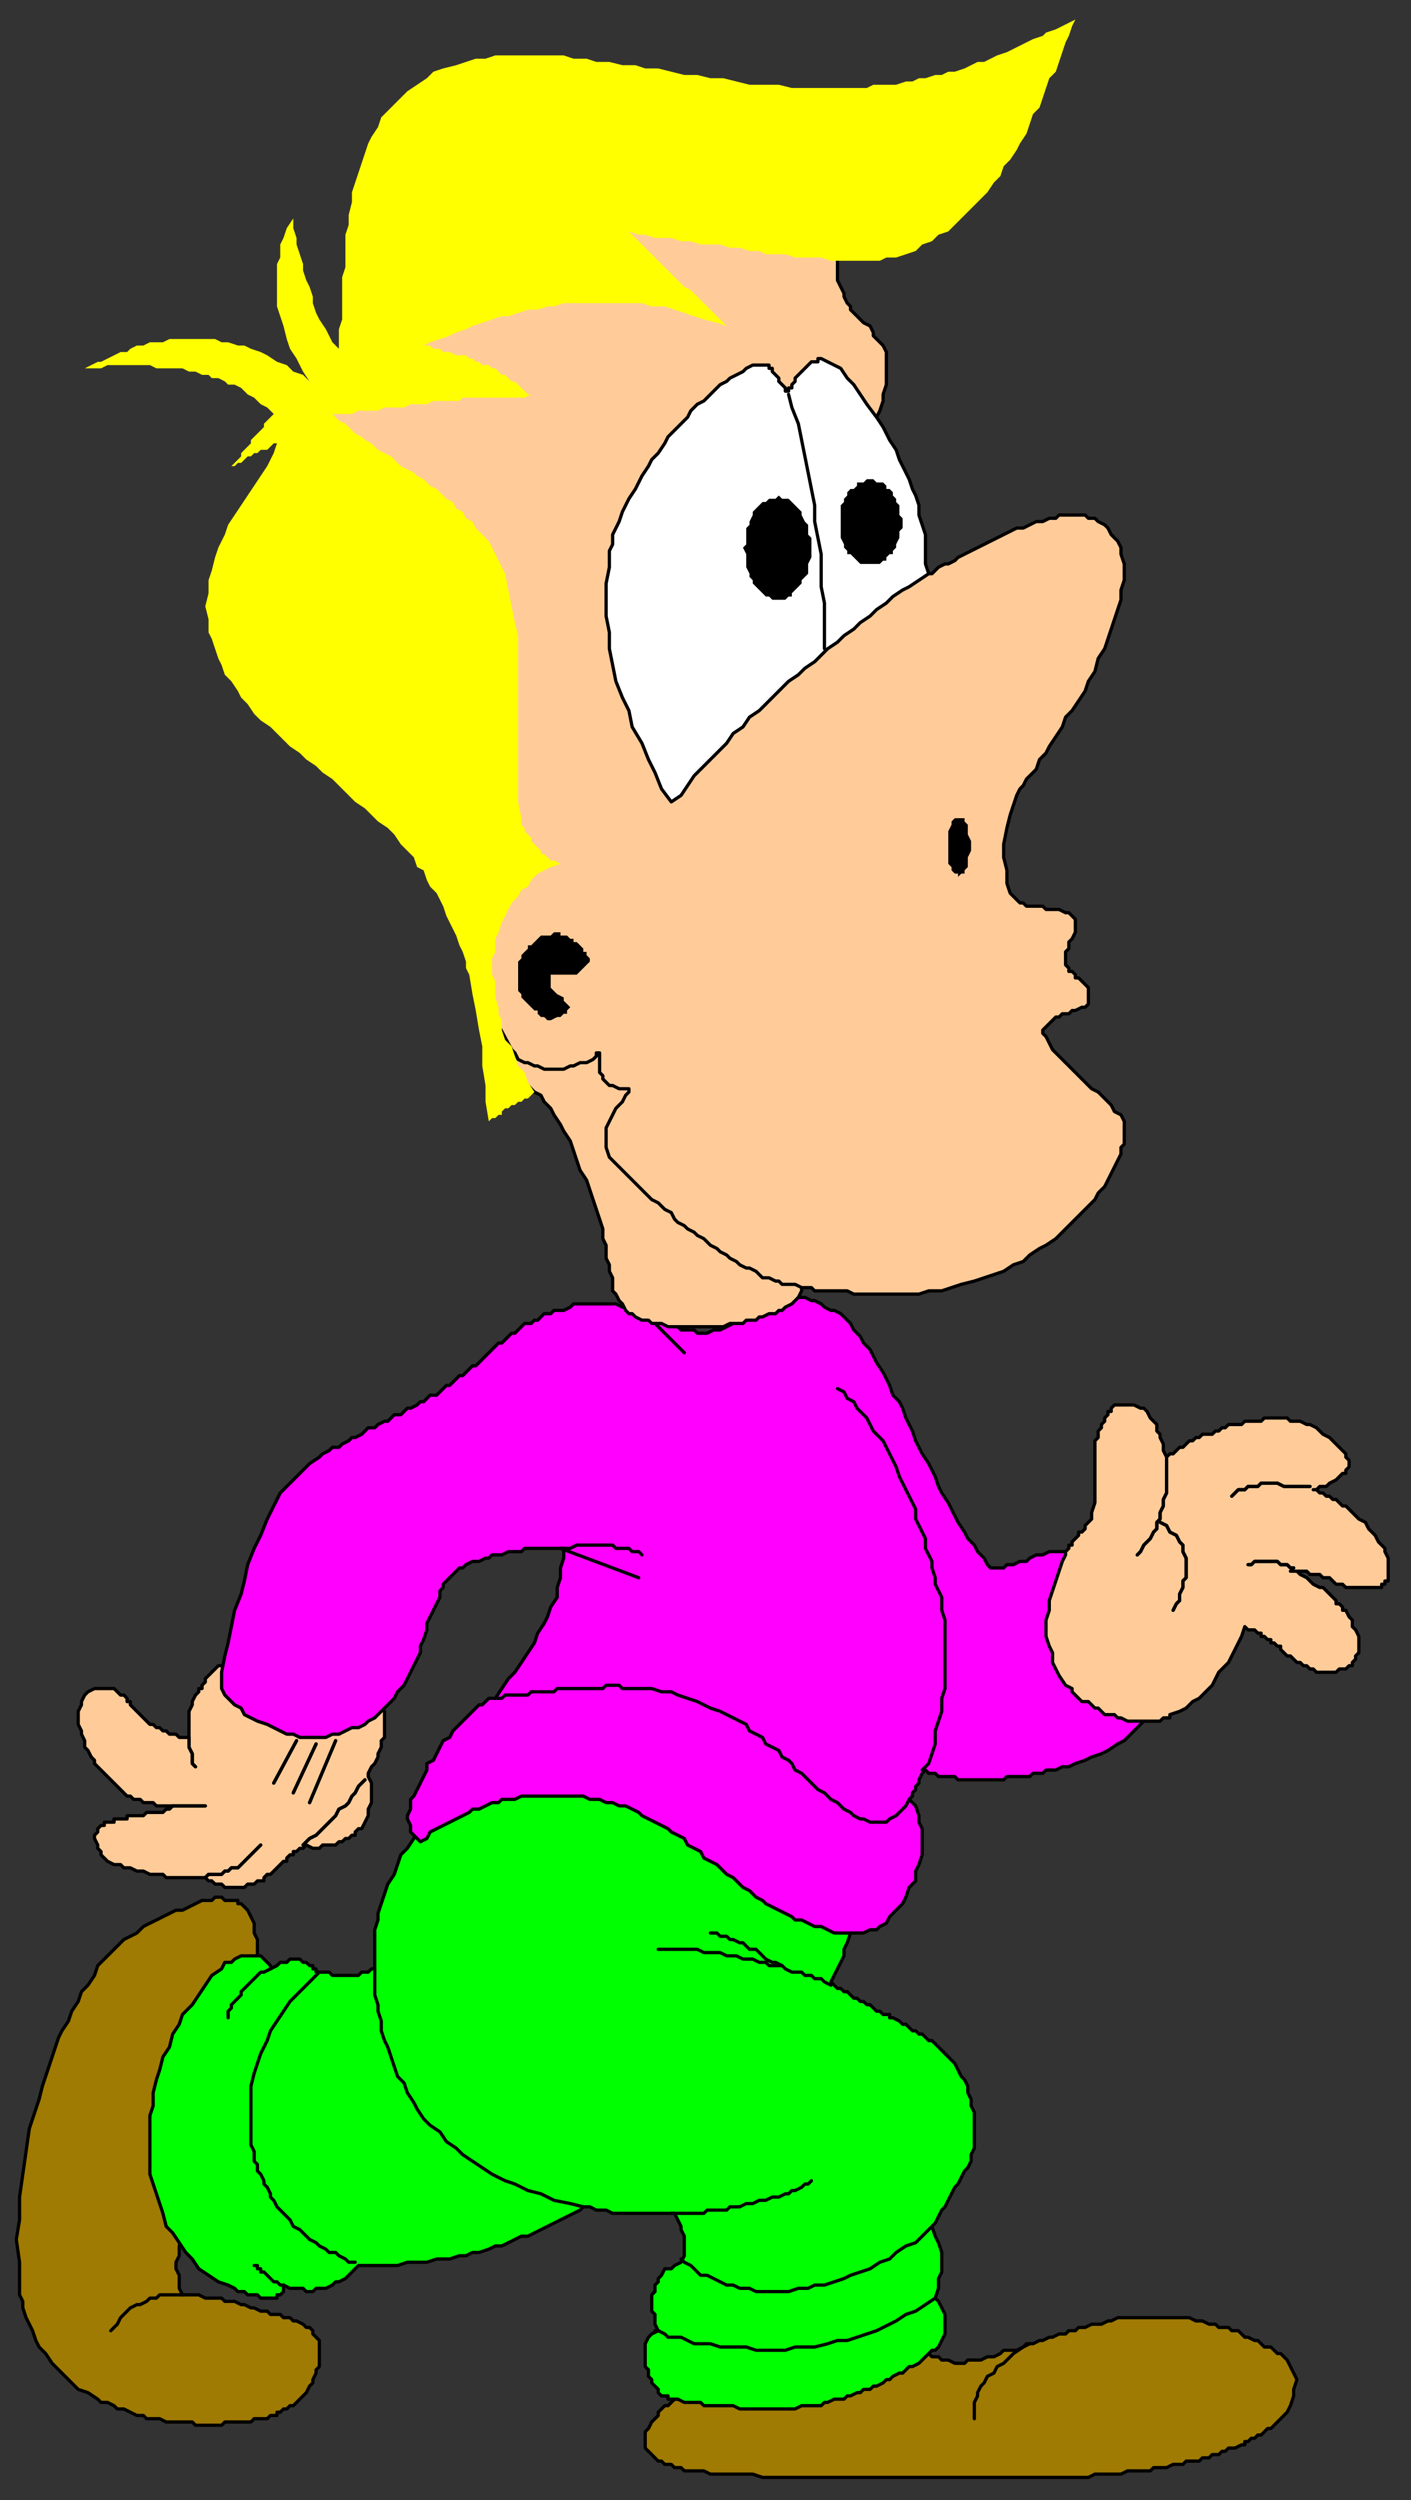 <?xml version="1.0" encoding="UTF-8" standalone="no"?>
<svg
   xmlns:dc="http://purl.org/dc/elements/1.1/"
   xmlns:cc="http://creativecommons.org/ns#"
   xmlns:rdf="http://www.w3.org/1999/02/22-rdf-syntax-ns#"
   xmlns:svg="http://www.w3.org/2000/svg"
   xmlns="http://www.w3.org/2000/svg"
   xmlns:sodipodi="http://sodipodi.sourceforge.net/DTD/sodipodi-0.dtd"
   xmlns:inkscape="http://www.inkscape.org/namespaces/inkscape"
   version="1.0"
   width="114.565mm"
   height="202.935mm"
   id="svg115"
   sodipodi:docname="ANIMA006.WMF">
  <rect width="100%" height="100%" fill="#333333" stroke="none"/>
  <sodipodi:namedview
     pagecolor="#ffffff"
     bordercolor="#666666"
     borderopacity="1"
     objecttolerance="10"
     gridtolerance="10"
     guidetolerance="10"
     inkscape:pageopacity="0"
     inkscape:pageshadow="2"
     inkscape:window-width="640"
     inkscape:window-height="480"
     id="namedview117" />
  <defs
     id="defs3">
    <pattern
       id="WMFhbasepattern"
       patternUnits="userSpaceOnUse"
       width="6"
       height="6"
       x="0"
       y="0" />
  </defs>
  <path
     style="fill:#9f7b03;fill-rule:evenodd;fill-opacity:1;stroke:#000000;stroke-width:1px;stroke-linecap:round;stroke-linejoin:round;stroke-miterlimit:4;stroke-dasharray:none;stroke-opacity:1;"
     d="  M 62,583   L 63,583   L 63,583   L 64,583   L 65,583   L 66,582   L 67,582   L 68,582   L 68,582   L 69,583   L 70,583   L 71,583   L 72,583   L 73,583   L 73,584   L 74,584   L 75,585   L 76,586   L 77,588   L 78,590   L 78,593   L 79,595   L 79,597   L 79,600   L 79,602   L 55,689   L 55,690   L 55,692   L 54,694   L 54,696   L 55,698   L 55,700   L 55,702   L 56,704   L 58,704   L 59,704   L 61,704   L 63,705   L 64,705   L 66,705   L 68,705   L 69,706   L 71,706   L 72,706   L 74,707   L 75,707   L 77,708   L 78,708   L 80,709   L 81,709   L 82,709   L 83,710   L 85,710   L 86,710   L 87,711   L 89,711   L 90,712   L 91,712   L 93,713   L 94,714   L 95,714   L 96,715   L 96,716   L 97,717   L 98,718   L 98,719   L 98,720   L 98,722   L 98,723   L 98,724   L 98,726   L 97,727   L 97,728   L 96,730   L 96,731   L 95,732   L 94,734   L 93,735   L 92,736   L 91,737   L 90,738   L 89,738   L 88,739   L 87,739   L 86,740   L 85,740   L 85,741   L 84,741   L 83,741   L 82,742   L 81,742   L 80,742   L 79,742   L 78,742   L 77,743   L 76,743   L 75,743   L 74,743   L 73,743   L 72,743   L 71,743   L 70,743   L 69,743   L 68,744   L 67,744   L 66,744   L 65,744   L 64,744   L 63,744   L 62,744   L 61,744   L 60,744   L 59,743   L 58,743   L 57,743   L 55,743   L 53,743   L 51,743   L 49,742   L 47,742   L 45,742   L 44,741   L 42,741   L 40,740   L 38,739   L 36,739   L 35,738   L 33,737   L 31,737   L 30,736   L 27,734   L 24,733   L 22,731   L 20,729   L 18,727   L 16,725   L 14,722   L 12,720   L 11,718   L 10,715   L 9,713   L 8,711   L 7,708   L 7,706   L 6,704   L 6,701   L 6,694   L 5,687   L 6,681   L 6,674   L 7,667   L 8,660   L 9,653   L 11,647   L 12,644   L 13,640   L 14,637   L 15,634   L 16,631   L 17,628   L 18,625   L 19,623   L 21,620   L 22,617   L 24,614   L 25,611   L 27,609   L 29,606   L 30,603   L 32,601   L 34,599   L 35,598   L 37,596   L 38,595   L 40,594   L 42,593   L 44,591   L 46,590   L 48,589   L 50,588   L 52,587   L 54,586   L 56,586   L 58,585   L 60,584   L 62,583  z "
     id="path5" />
  <path
     style="fill:#9f7b03;fill-rule:evenodd;fill-opacity:1;stroke:#000000;stroke-width:1px;stroke-linecap:round;stroke-linejoin:round;stroke-miterlimit:4;stroke-dasharray:none;stroke-opacity:1;"
     d="  M 280,722   L 281,721   L 282,721   L 283,722   L 284,722   L 285,722   L 286,723   L 287,723   L 288,723   L 289,724   L 290,724   L 291,724   L 293,725   L 294,725   L 296,725   L 297,724   L 299,724   L 301,724   L 303,723   L 305,723   L 307,722   L 308,721   L 310,721   L 312,721   L 314,720   L 315,719   L 317,719   L 319,718   L 320,718   L 322,717   L 323,717   L 325,716   L 327,716   L 328,715   L 330,715   L 331,714   L 333,714   L 335,713   L 336,713   L 338,713   L 340,712   L 341,712   L 343,711   L 345,711   L 347,711   L 349,711   L 351,711   L 352,711   L 354,711   L 356,711   L 357,711   L 358,711   L 360,711   L 361,711   L 362,711   L 364,711   L 365,711   L 367,712   L 368,712   L 369,712   L 371,713   L 372,713   L 373,713   L 374,714   L 376,714   L 377,714   L 378,715   L 380,715   L 381,716   L 382,717   L 383,717   L 385,718   L 386,718   L 387,719   L 388,720   L 390,720   L 391,721   L 392,722   L 393,722   L 394,723   L 395,724   L 396,726   L 397,728   L 398,730   L 397,733   L 397,735   L 396,738   L 395,740   L 393,742   L 393,742   L 392,743   L 391,744   L 390,745   L 389,745   L 388,746   L 387,747   L 386,747   L 385,748   L 384,748   L 383,749   L 382,749   L 382,750   L 381,750   L 379,751   L 378,751   L 377,751   L 376,752   L 375,752   L 374,753   L 373,753   L 372,753   L 371,754   L 370,754   L 369,754   L 368,755   L 367,755   L 365,755   L 364,755   L 363,756   L 362,756   L 361,756   L 360,756   L 358,757   L 356,757   L 354,757   L 353,758   L 351,758   L 349,758   L 348,758   L 346,758   L 344,759   L 343,759   L 341,759   L 339,759   L 337,759   L 336,759   L 334,760   L 332,760   L 330,760   L 329,760   L 327,760   L 325,760   L 323,760   L 322,760   L 320,760   L 318,760   L 316,760   L 315,760   L 313,760   L 311,760   L 310,760   L 308,760   L 306,760   L 303,760   L 301,760   L 298,760   L 295,760   L 293,760   L 290,760   L 287,760   L 285,760   L 282,760   L 279,760   L 277,760   L 274,760   L 271,760   L 269,760   L 266,760   L 263,760   L 261,760   L 258,760   L 255,760   L 253,760   L 250,760   L 247,760   L 245,760   L 242,760   L 240,760   L 237,760   L 234,760   L 231,759   L 229,759   L 226,759   L 224,759   L 221,759   L 219,759   L 218,759   L 216,758   L 215,758   L 213,758   L 212,758   L 210,758   L 209,757   L 207,757   L 206,756   L 204,756   L 203,755   L 202,755   L 201,754   L 200,753   L 199,752   L 198,751   L 198,749   L 198,748   L 198,746   L 199,745   L 200,743   L 201,742   L 202,741   L 202,740   L 203,739   L 203,739   L 204,738   L 205,738   L 206,737   L 207,736   L 208,736   L 209,735   L 210,735   L 210,734   L 211,734   L 212,734   L 213,734   L 214,733   L 215,733   L 280,722  z "
     id="path7" />
  <path
     style="fill:#00ff00;fill-rule:evenodd;fill-opacity:1;stroke:#000000;stroke-width:1px;stroke-linecap:round;stroke-linejoin:round;stroke-miterlimit:4;stroke-dasharray:none;stroke-opacity:1;"
     d="  M 262,591   L 261,593   L 260,596   L 259,598   L 259,600   L 258,602   L 257,604   L 256,606   L 255,608   L 256,609   L 257,610   L 258,610   L 259,611   L 260,611   L 261,612   L 262,613   L 263,613   L 264,614   L 265,614   L 266,615   L 267,615   L 268,616   L 269,617   L 270,617   L 271,618   L 273,618   L 273,619   L 274,619   L 276,620   L 277,621   L 278,621   L 279,622   L 280,623   L 281,623   L 282,624   L 283,624   L 284,625   L 285,626   L 286,626   L 287,627   L 288,628   L 289,629   L 290,630   L 292,632   L 293,633   L 294,635   L 295,637   L 296,638   L 297,640   L 297,642   L 298,644   L 298,646   L 299,648   L 299,650   L 299,652   L 299,654   L 299,656   L 299,657   L 299,659   L 298,661   L 298,663   L 297,665   L 296,666   L 295,668   L 294,670   L 293,671   L 292,673   L 291,675   L 290,677   L 289,678   L 288,680   L 287,682   L 286,683   L 287,686   L 288,688   L 289,691   L 289,694   L 289,697   L 288,699   L 288,702   L 287,705   L 288,706   L 289,708   L 290,710   L 290,712   L 290,714   L 290,716   L 289,718   L 288,720   L 287,721   L 286,721   L 285,722   L 284,723   L 283,724   L 282,725   L 280,726   L 279,726   L 278,727   L 277,728   L 276,728   L 274,729   L 273,730   L 272,730   L 271,731   L 269,732   L 268,732   L 267,733   L 265,733   L 264,734   L 263,734   L 261,735   L 260,735   L 259,736   L 257,736   L 256,736   L 254,737   L 253,737   L 252,738   L 250,738   L 249,738   L 247,738   L 246,738   L 244,739   L 243,739   L 241,739   L 240,739   L 238,739   L 236,739   L 235,739   L 233,739   L 232,739   L 230,739   L 228,739   L 227,739   L 225,738   L 224,738   L 222,738   L 221,738   L 219,738   L 217,738   L 216,738   L 215,737   L 213,737   L 212,737   L 211,737   L 210,737   L 208,736   L 207,736   L 206,736   L 205,736   L 205,735   L 204,735   L 203,735   L 202,734   L 202,733   L 201,732   L 200,731   L 200,730   L 199,729   L 199,727   L 198,726   L 198,724   L 198,723   L 198,722   L 198,720   L 198,719   L 199,717   L 200,716   L 202,715   L 201,713   L 201,712   L 201,710   L 200,709   L 200,707   L 200,705   L 200,704   L 201,703   L 201,701   L 202,700   L 202,699   L 203,698   L 204,696   L 206,696   L 207,695   L 209,694   L 210,692   L 210,690   L 210,688   L 210,686   L 209,684   L 209,683   L 208,681   L 207,679   L 206,679   L 204,679   L 202,679   L 200,679   L 199,679   L 197,679   L 195,679   L 193,679   L 192,679   L 190,679   L 188,679   L 186,678   L 185,678   L 183,678   L 181,677   L 179,677   L 178,678   L 176,679   L 174,680   L 172,681   L 170,682   L 168,683   L 166,684   L 164,685   L 162,686   L 160,686   L 158,687   L 156,688   L 154,689   L 152,689   L 150,690   L 147,691   L 145,691   L 143,692   L 141,692   L 138,693   L 136,693   L 134,693   L 131,694   L 129,694   L 127,694   L 125,694   L 122,695   L 120,695   L 117,695   L 115,695   L 112,695   L 110,695   L 109,696   L 108,697   L 107,698   L 106,699   L 104,700   L 103,700   L 102,701   L 100,702   L 99,702   L 97,702   L 96,703   L 94,703   L 93,702   L 91,702   L 89,702   L 87,701   L 87,702   L 87,703   L 86,704   L 85,704   L 85,705   L 84,705   L 83,705   L 82,705   L 80,705   L 79,704   L 78,704   L 76,704   L 75,703   L 73,703   L 72,702   L 70,701   L 67,700   L 64,698   L 61,696   L 59,693   L 57,691   L 55,688   L 53,685   L 51,683   L 50,679   L 49,676   L 48,673   L 47,670   L 46,667   L 46,664   L 46,661   L 46,657   L 46,653   L 46,649   L 47,646   L 47,642   L 48,638   L 49,635   L 50,631   L 52,628   L 53,624   L 55,621   L 56,618   L 59,615   L 61,612   L 63,609   L 65,606   L 68,604   L 69,602   L 71,602   L 72,601   L 74,600   L 75,600   L 76,600   L 77,600   L 78,600   L 79,600   L 80,600   L 81,601   L 81,601   L 82,602   L 82,602   L 83,603   L 83,604   L 85,603   L 86,602   L 88,602   L 89,601   L 90,601   L 91,601   L 92,601   L 93,602   L 94,602   L 94,602   L 95,603   L 96,603   L 96,604   L 97,604   L 97,605   L 98,605   L 99,605   L 100,605   L 101,605   L 102,606   L 104,606   L 105,606   L 106,606   L 107,606   L 108,606   L 109,606   L 110,606   L 111,605   L 112,605   L 113,605   L 114,604   L 115,604   L 115,601   L 115,598   L 115,595   L 115,592   L 116,589   L 116,587   L 117,584   L 118,581   L 119,578   L 121,575   L 122,572   L 123,569   L 125,567   L 127,564   L 128,560   L 130,557   L 191,535   L 262,591  z "
     id="path9" />
  <path
     style="fill:#ffcc99;fill-rule:evenodd;fill-opacity:1;stroke:#000000;stroke-width:1px;stroke-linecap:round;stroke-linejoin:round;stroke-miterlimit:4;stroke-dasharray:none;stroke-opacity:1;"
     d="  M 116,522   L 117,523   L 117,524   L 118,525   L 118,527   L 118,528   L 118,530   L 118,531   L 118,533   L 117,534   L 117,536   L 116,538   L 116,539   L 115,541   L 114,542   L 113,544   L 113,545   L 114,547   L 114,549   L 114,551   L 114,553   L 113,555   L 113,557   L 112,559   L 111,561   L 110,561   L 109,562   L 109,563   L 108,563   L 107,564   L 106,564   L 105,565   L 104,565   L 103,566   L 102,566   L 101,566   L 99,566   L 98,567   L 97,567   L 96,567   L 94,566   L 93,567   L 92,567   L 91,568   L 90,568   L 90,569   L 89,569   L 88,570   L 88,571   L 87,571   L 86,572   L 85,573   L 85,573   L 84,574   L 83,575   L 82,575   L 81,576   L 81,577   L 79,577   L 78,578   L 77,578   L 76,578   L 75,579   L 74,579   L 73,579   L 71,579   L 70,579   L 69,579   L 68,578   L 66,578   L 65,577   L 64,577   L 63,576   L 61,576   L 59,576   L 57,576   L 55,576   L 53,576   L 51,576   L 50,575   L 48,575   L 46,575   L 44,574   L 42,574   L 40,573   L 38,573   L 37,572   L 35,572   L 33,571   L 32,570   L 31,569   L 31,568   L 30,567   L 30,566   L 29,564   L 29,563   L 30,562   L 30,561   L 30,561   L 31,560   L 31,560   L 32,560   L 32,559   L 33,559   L 34,559   L 35,559   L 35,558   L 36,558   L 36,558   L 37,558   L 38,558   L 39,558   L 39,557   L 40,557   L 41,557   L 42,557   L 43,557   L 44,557   L 45,556   L 45,556   L 46,556   L 47,556   L 48,556   L 49,556   L 50,556   L 51,555   L 52,555   L 52,555   L 53,554   L 52,554   L 51,554   L 50,554   L 48,554   L 47,553   L 46,553   L 45,553   L 44,553   L 43,552   L 42,552   L 41,552   L 40,551   L 39,551   L 38,550   L 38,550   L 37,549   L 36,548   L 35,547   L 34,546   L 33,545   L 32,544   L 31,543   L 30,542   L 29,541   L 29,540   L 28,539   L 27,537   L 26,536   L 26,535   L 26,534   L 25,532   L 25,531   L 24,529   L 24,527   L 24,525   L 25,523   L 25,522   L 26,520   L 27,519   L 29,518   L 31,518   L 32,518   L 33,518   L 35,518   L 36,519   L 36,519   L 37,520   L 38,520   L 39,521   L 39,522   L 40,522   L 40,523   L 41,524   L 42,525   L 42,525   L 43,526   L 44,527   L 45,528   L 45,528   L 46,529   L 47,529   L 48,530   L 49,530   L 50,531   L 51,531   L 52,532   L 53,532   L 54,532   L 55,533   L 56,533   L 57,533   L 58,533   L 58,531   L 58,529   L 58,527   L 58,525   L 59,523   L 59,522   L 60,520   L 61,519   L 61,518   L 62,518   L 62,517   L 63,516   L 63,516   L 63,515   L 64,514   L 64,514   L 65,513   L 65,513   L 66,512   L 66,512   L 67,511   L 68,511   L 68,511   L 69,511   L 70,511   L 72,511   L 74,511   L 75,511   L 77,511   L 78,511   L 80,511   L 81,511   L 83,511   L 84,512   L 86,512   L 88,512   L 89,512   L 91,512   L 92,513   L 94,513   L 95,513   L 97,513   L 98,514   L 100,514   L 101,514   L 103,515   L 104,515   L 106,516   L 107,517   L 108,517   L 110,518   L 111,518   L 112,519   L 113,520   L 115,521   L 116,522  z "
     id="path11" />
  <path
     style="fill:none;stroke:#000000;stroke-width:1px;stroke-linecap:round;stroke-linejoin:round;stroke-miterlimit:4;stroke-dasharray:none;stroke-opacity:1;"
     d="  M 58,533   L 58,534   L 58,535   L 58,536   L 59,538   L 59,539   L 59,540   L 59,541   L 60,542  "
     id="path13" />
  <path
     style="fill:none;stroke:#000000;stroke-width:1px;stroke-linecap:round;stroke-linejoin:round;stroke-miterlimit:4;stroke-dasharray:none;stroke-opacity:1;"
     d="  M 58,533   L 58,534   L 58,535   L 58,536   L 59,538   L 59,539   L 59,540   L 59,541   L 60,542  "
     id="path15" />
  <path
     style="fill:none;stroke:#000000;stroke-width:1px;stroke-linecap:round;stroke-linejoin:round;stroke-miterlimit:4;stroke-dasharray:none;stroke-opacity:1;"
     d="  M 53,554   L 54,554   L 55,554   L 56,554   L 57,554   L 57,554   L 58,554   L 59,554   L 59,554   L 60,554   L 61,554   L 61,554   L 62,554   L 62,554   L 63,554   L 63,554   L 63,554  "
     id="path17" />
  <path
     style="fill:none;stroke:#000000;stroke-width:1px;stroke-linecap:round;stroke-linejoin:round;stroke-miterlimit:4;stroke-dasharray:none;stroke-opacity:1;"
     d="  M 53,554   L 54,554   L 55,554   L 56,554   L 57,554   L 57,554   L 58,554   L 59,554   L 59,554   L 60,554   L 61,554   L 61,554   L 62,554   L 62,554   L 63,554   L 63,554   L 63,554  "
     id="path19" />
  <path
     style="fill:none;stroke:#000000;stroke-width:1px;stroke-linecap:round;stroke-linejoin:round;stroke-miterlimit:4;stroke-dasharray:none;stroke-opacity:1;"
     d="  M 63,576   L 64,575   L 65,575   L 67,575   L 68,575   L 69,574   L 70,574   L 71,573   L 73,573   L 74,572   L 75,571   L 75,571   L 76,570   L 77,569   L 78,568   L 79,567   L 80,566  "
     id="path21" />
  <path
     style="fill:none;stroke:#000000;stroke-width:1px;stroke-linecap:round;stroke-linejoin:round;stroke-miterlimit:4;stroke-dasharray:none;stroke-opacity:1;"
     d="  M 63,576   L 64,575   L 65,575   L 67,575   L 68,575   L 69,574   L 70,574   L 71,573   L 73,573   L 74,572   L 75,571   L 75,571   L 76,570   L 77,569   L 78,568   L 79,567   L 80,566  "
     id="path23" />
  <path
     style="fill:none;stroke:#000000;stroke-width:1px;stroke-linecap:round;stroke-linejoin:round;stroke-miterlimit:4;stroke-dasharray:none;stroke-opacity:1;"
     d="  M 93,566   L 94,565   L 95,564   L 97,563   L 98,562   L 99,561   L 101,559   L 102,558   L 103,557   L 104,555   L 106,554   L 107,553   L 108,551   L 109,550   L 110,548   L 111,547   L 112,546  "
     id="path25" />
  <path
     style="fill:none;stroke:#000000;stroke-width:1px;stroke-linecap:round;stroke-linejoin:round;stroke-miterlimit:4;stroke-dasharray:none;stroke-opacity:1;"
     d="  M 93,566   L 94,565   L 95,564   L 97,563   L 98,562   L 99,561   L 101,559   L 102,558   L 103,557   L 104,555   L 106,554   L 107,553   L 108,551   L 109,550   L 110,548   L 111,547   L 112,546  "
     id="path27" />
  <path
     style="fill:none;stroke:#000000;stroke-width:1px;stroke-linecap:round;stroke-linejoin:round;stroke-miterlimit:4;stroke-dasharray:none;stroke-opacity:1;"
     d="  M 84,547   L 91,534  "
     id="path29" />
  <path
     style="fill:none;stroke:#000000;stroke-width:1px;stroke-linecap:round;stroke-linejoin:round;stroke-miterlimit:4;stroke-dasharray:none;stroke-opacity:1;"
     d="  M 84,547   L 91,534  "
     id="path31" />
  <path
     style="fill:none;stroke:#000000;stroke-width:1px;stroke-linecap:round;stroke-linejoin:round;stroke-miterlimit:4;stroke-dasharray:none;stroke-opacity:1;"
     d="  M 90,550   L 97,535  "
     id="path33" />
  <path
     style="fill:none;stroke:#000000;stroke-width:1px;stroke-linecap:round;stroke-linejoin:round;stroke-miterlimit:4;stroke-dasharray:none;stroke-opacity:1;"
     d="  M 90,550   L 97,535  "
     id="path35" />
  <path
     style="fill:none;stroke:#000000;stroke-width:1px;stroke-linecap:round;stroke-linejoin:round;stroke-miterlimit:4;stroke-dasharray:none;stroke-opacity:1;"
     d="  M 95,553   L 103,534  "
     id="path37" />
  <path
     style="fill:none;stroke:#000000;stroke-width:1px;stroke-linecap:round;stroke-linejoin:round;stroke-miterlimit:4;stroke-dasharray:none;stroke-opacity:1;"
     d="  M 95,553   L 103,534  "
     id="path39" />
  <path
     style="fill:#ff00ff;fill-rule:evenodd;fill-opacity:1;stroke:#000000;stroke-width:1px;stroke-linecap:round;stroke-linejoin:round;stroke-miterlimit:4;stroke-dasharray:none;stroke-opacity:1;"
     d="  M 217,409   L 219,408   L 221,408   L 223,407   L 225,406   L 226,406   L 227,405   L 229,403   L 230,402   L 231,402   L 232,400   L 233,400   L 234,399   L 235,398   L 236,398   L 238,397   L 239,397   L 241,397   L 242,397   L 244,398   L 246,398   L 247,398   L 249,399   L 250,399   L 252,400   L 253,401   L 255,402   L 256,402   L 258,403   L 259,404   L 260,405   L 261,406   L 262,408   L 264,410   L 265,412   L 267,414   L 268,416   L 269,418   L 271,421   L 272,423   L 273,425   L 274,428   L 276,430   L 277,432   L 278,435   L 279,437   L 280,439   L 281,442   L 282,444   L 283,446   L 285,449   L 286,451   L 287,453   L 288,456   L 289,458   L 291,461   L 292,463   L 293,465   L 294,467   L 296,470   L 297,472   L 299,474   L 300,476   L 302,478   L 303,480   L 304,481   L 305,481   L 306,481   L 308,481   L 309,480   L 311,480   L 313,479   L 315,479   L 316,478   L 318,477   L 320,477   L 322,476   L 324,476   L 325,476   L 327,476   L 328,477   L 331,479   L 334,481   L 336,483   L 339,485   L 341,488   L 343,490   L 345,493   L 347,496   L 348,498   L 350,501   L 351,504   L 352,507   L 353,511   L 353,514   L 354,517   L 354,521   L 353,523   L 353,525   L 352,527   L 350,529   L 349,530   L 347,532   L 345,534   L 343,535   L 340,537   L 338,538   L 335,539   L 333,540   L 330,541   L 328,542   L 326,542   L 324,543   L 322,543   L 321,543   L 320,544   L 318,544   L 317,544   L 316,545   L 314,545   L 313,545   L 312,545   L 311,545   L 309,545   L 308,546   L 307,546   L 305,546   L 304,546   L 303,546   L 302,546   L 301,546   L 299,546   L 298,546   L 297,546   L 296,546   L 294,546   L 293,545   L 292,545   L 291,545   L 290,545   L 288,545   L 287,544   L 286,544   L 285,544   L 284,543   L 283,544   L 282,546   L 282,547   L 281,548   L 281,549   L 280,550   L 280,551   L 279,552   L 281,554   L 282,557   L 282,559   L 283,561   L 283,564   L 283,567   L 283,569   L 282,572   L 281,574   L 281,577   L 279,579   L 278,582   L 277,584   L 275,586   L 273,588   L 272,590   L 270,591   L 269,592   L 267,592   L 265,593   L 263,593   L 262,593   L 260,593   L 258,593   L 256,593   L 254,592   L 252,591   L 250,591   L 248,590   L 246,589   L 244,589   L 243,588   L 241,587   L 239,586   L 237,585   L 235,584   L 234,583   L 232,582   L 230,580   L 228,579   L 227,578   L 225,576   L 223,575   L 222,574   L 220,572   L 218,571   L 216,570   L 215,568   L 213,567   L 211,566   L 210,564   L 208,563   L 206,562   L 205,561   L 203,560   L 201,559   L 199,558   L 197,557   L 196,556   L 194,555   L 192,554   L 190,554   L 188,553   L 186,553   L 184,552   L 183,552   L 181,552   L 179,551   L 177,551   L 175,551   L 174,551   L 172,551   L 170,551   L 169,551   L 167,551   L 165,551   L 163,551   L 162,551   L 160,551   L 158,552   L 156,552   L 154,552   L 153,553   L 151,553   L 149,554   L 147,555   L 145,555   L 144,556   L 142,557   L 140,558   L 138,559   L 136,560   L 134,561   L 132,562   L 131,564   L 129,565   L 128,564   L 127,563   L 126,562   L 126,561   L 126,560   L 125,558   L 125,557   L 126,555   L 126,554   L 126,552   L 127,551   L 128,549   L 129,547   L 130,545   L 131,543   L 131,541   L 133,540   L 134,538   L 135,536   L 136,534   L 138,533   L 139,531   L 140,530   L 142,528   L 143,527   L 144,526   L 146,524   L 147,523   L 148,523   L 149,522   L 150,521   L 152,521   L 154,518   L 156,515   L 158,513   L 160,510   L 162,507   L 164,504   L 165,501   L 167,498   L 168,496   L 169,493   L 171,490   L 171,487   L 172,484   L 172,481   L 173,478   L 173,475   L 172,475   L 171,475   L 170,475   L 169,475   L 168,475   L 166,475   L 165,475   L 164,475   L 163,475   L 161,475   L 160,476   L 159,476   L 157,476   L 156,476   L 154,477   L 153,477   L 151,477   L 150,478   L 149,478   L 147,479   L 146,479   L 145,479   L 143,480   L 142,481   L 141,481   L 140,482   L 139,483   L 138,484   L 137,485   L 136,486   L 136,487   L 135,488   L 135,490   L 134,492   L 133,494   L 132,496   L 131,498   L 131,500   L 130,503   L 129,505   L 129,507   L 128,509   L 127,511   L 126,513   L 125,515   L 124,517   L 122,519   L 121,521   L 120,522   L 118,524   L 117,525   L 115,527   L 113,528   L 112,529   L 110,530   L 108,530   L 106,531   L 104,532   L 102,532   L 100,533   L 98,533   L 96,533   L 94,533   L 92,533   L 90,532   L 88,532   L 86,531   L 84,530   L 82,529   L 79,528   L 77,527   L 75,526   L 74,524   L 72,523   L 70,521   L 69,520   L 68,518   L 68,516   L 68,514   L 68,513   L 69,508   L 70,504   L 71,499   L 72,494   L 74,489   L 75,485   L 76,480   L 78,475   L 80,471   L 82,466   L 84,462   L 86,458   L 89,455   L 92,452   L 95,449   L 98,447   L 99,446   L 101,445   L 102,444   L 104,444   L 105,443   L 107,442   L 108,441   L 109,441   L 111,440   L 112,439   L 113,438   L 115,438   L 116,437   L 118,436   L 119,436   L 120,435   L 121,434   L 123,434   L 124,433   L 125,432   L 126,432   L 128,431   L 129,430   L 130,430   L 131,429   L 132,428   L 134,428   L 135,427   L 136,426   L 137,425   L 138,425   L 139,424   L 140,423   L 141,422   L 142,422   L 143,421   L 144,420   L 145,419   L 146,419   L 147,418   L 148,417   L 149,416   L 150,415   L 150,415   L 151,414   L 152,413   L 153,412   L 154,412   L 155,411   L 156,410   L 157,409   L 158,409   L 159,408   L 160,407   L 161,406   L 163,406   L 164,405   L 165,405   L 166,404   L 167,403   L 169,403   L 170,402   L 171,402   L 173,402   L 175,401   L 176,400   L 178,400   L 180,400   L 182,400   L 183,400   L 185,400   L 186,400   L 188,400   L 189,400   L 191,401   L 192,401   L 193,401   L 194,402   L 196,402   L 197,403   L 198,403   L 199,404   L 201,404   L 202,405   L 203,405   L 204,406   L 205,406   L 207,407   L 208,407   L 209,408   L 210,408   L 211,408   L 213,408   L 214,409   L 216,409   L 217,409  z "
     id="path41" />
  <path
     style="fill:none;stroke:#000000;stroke-width:1px;stroke-linecap:round;stroke-linejoin:round;stroke-miterlimit:4;stroke-dasharray:none;stroke-opacity:1;"
     d="  M 194,402   L 196,403   L 197,403   L 198,404   L 200,405   L 201,406   L 202,407   L 203,408   L 204,409   L 205,410   L 206,411   L 207,412   L 208,413   L 208,413   L 209,414   L 210,415   L 210,415  "
     id="path43" />
  <path
     style="fill:none;stroke:#000000;stroke-width:1px;stroke-linecap:round;stroke-linejoin:round;stroke-miterlimit:4;stroke-dasharray:none;stroke-opacity:1;"
     d="  M 257,426   L 259,427   L 260,429   L 262,430   L 263,432   L 264,433   L 266,435   L 267,437   L 268,439   L 269,440   L 271,442   L 272,444   L 273,446   L 274,448   L 275,450   L 276,453   L 277,455   L 278,457   L 279,459   L 280,461   L 281,463   L 281,466   L 282,468   L 283,470   L 284,472   L 284,475   L 285,477   L 286,479   L 286,481   L 287,484   L 287,486   L 288,488   L 289,490   L 289,494   L 290,497   L 290,500   L 290,504   L 290,507   L 290,511   L 290,514   L 290,518   L 289,521   L 289,525   L 288,528   L 287,531   L 287,535   L 286,538   L 285,541   L 283,543  "
     id="path45" />
  <path
     style="fill:none;stroke:#000000;stroke-width:1px;stroke-linecap:round;stroke-linejoin:round;stroke-miterlimit:4;stroke-dasharray:none;stroke-opacity:1;"
     d="  M 152,521   L 153,521   L 154,521   L 155,520   L 156,520   L 158,520   L 159,520   L 160,520   L 162,520   L 163,519   L 164,519   L 166,519   L 167,519   L 168,519   L 170,519   L 171,518   L 172,518   L 174,518   L 175,518   L 177,518   L 178,518   L 179,518   L 181,518   L 182,518   L 183,518   L 185,518   L 186,517   L 187,517   L 188,517   L 190,517   L 191,518   L 192,518   L 193,518   L 197,518   L 200,518   L 203,519   L 206,519   L 208,520   L 211,521   L 214,522   L 216,523   L 218,524   L 221,525   L 223,526   L 225,527   L 227,528   L 229,529   L 230,531   L 232,532   L 234,533   L 235,535   L 237,536   L 239,537   L 240,539   L 242,540   L 243,541   L 244,543   L 246,544   L 247,545   L 249,547   L 250,548   L 251,549   L 253,550   L 254,551   L 255,552   L 257,553   L 258,554   L 259,555   L 261,556   L 262,557   L 264,558   L 265,558   L 267,559   L 268,559   L 270,559   L 272,559   L 273,558   L 275,557   L 276,556   L 278,554   L 279,552  "
     id="path47" />
  <path
     style="fill:none;stroke:#000000;stroke-width:1px;stroke-linecap:round;stroke-linejoin:round;stroke-miterlimit:4;stroke-dasharray:none;stroke-opacity:1;"
     d="  M 197,477   L 196,476   L 194,476   L 193,475   L 191,475   L 189,475   L 188,474   L 186,474   L 185,474   L 183,474   L 181,474   L 180,474   L 178,474   L 177,474   L 175,475   L 173,475   L 172,475   L 196,484  "
     id="path49" />
  <path
     style="fill:#ffcc99;fill-rule:evenodd;fill-opacity:1;stroke:#000000;stroke-width:1px;stroke-linecap:round;stroke-linejoin:round;stroke-miterlimit:4;stroke-dasharray:none;stroke-opacity:1;"
     d="  M 327,477   L 327,476   L 328,475   L 328,474   L 329,474   L 329,473   L 330,472   L 331,471   L 331,470   L 332,470   L 333,469   L 333,468   L 334,467   L 334,467   L 335,466   L 335,465   L 335,464   L 336,461   L 336,458   L 336,456   L 336,453   L 336,450   L 336,448   L 336,445   L 336,442   L 337,441   L 337,440   L 337,440   L 337,439   L 338,438   L 338,437   L 339,436   L 339,435   L 340,434   L 340,433   L 341,433   L 341,432   L 342,431   L 343,431   L 344,431   L 344,431   L 346,431   L 348,431   L 350,432   L 351,432   L 352,433   L 353,435   L 354,436   L 355,437   L 355,439   L 356,440   L 356,441   L 357,443   L 357,444   L 357,445   L 358,447   L 358,448   L 358,447   L 359,446   L 360,446   L 361,445   L 362,444   L 363,444   L 364,443   L 365,442   L 366,442   L 367,441   L 368,441   L 369,440   L 371,440   L 372,440   L 373,439   L 374,439   L 375,438   L 376,438   L 377,437   L 378,437   L 380,437   L 381,437   L 382,436   L 383,436   L 384,436   L 385,436   L 386,436   L 387,436   L 388,435   L 390,435   L 391,435   L 392,435   L 393,435   L 395,435   L 396,436   L 398,436   L 399,436   L 401,437   L 402,437   L 404,438   L 405,439   L 406,440   L 408,441   L 409,442   L 410,443   L 411,444   L 412,445   L 413,446   L 413,447   L 414,448   L 414,449   L 414,450   L 413,451   L 413,452   L 412,452   L 411,453   L 410,454   L 410,454   L 408,455   L 407,456   L 406,456   L 405,456   L 404,457   L 403,457   L 404,457   L 405,458   L 406,458   L 407,459   L 408,459   L 409,460   L 410,460   L 411,461   L 412,462   L 413,462   L 414,463   L 414,463   L 415,464   L 416,465   L 416,465   L 417,466   L 419,467   L 420,469   L 421,470   L 422,471   L 423,473   L 424,474   L 425,475   L 425,476   L 426,478   L 426,479   L 426,480   L 426,481   L 426,482   L 426,483   L 426,484   L 426,485   L 425,485   L 425,486   L 425,486   L 424,486   L 424,487   L 423,487   L 422,487   L 422,487   L 421,487   L 420,487   L 420,487   L 419,487   L 418,487   L 417,487   L 417,487   L 416,487   L 415,487   L 414,487   L 413,487   L 412,486   L 411,486   L 410,486   L 409,485   L 408,484   L 406,484   L 405,483   L 404,483   L 402,483   L 401,482   L 400,482   L 398,482   L 396,482   L 398,482   L 399,483   L 401,484   L 402,485   L 403,486   L 405,487   L 406,487   L 407,488   L 408,489   L 409,490   L 410,491   L 410,492   L 411,492   L 412,493   L 412,494   L 413,494   L 414,496   L 415,497   L 415,499   L 416,500   L 417,502   L 417,504   L 417,506   L 417,507   L 416,508   L 416,509   L 415,510   L 415,510   L 415,511   L 414,511   L 413,512   L 413,512   L 412,512   L 411,512   L 410,513   L 410,513   L 409,513   L 408,513   L 407,513   L 406,513   L 405,513   L 404,513   L 403,512   L 402,512   L 401,511   L 400,511   L 399,510   L 398,510   L 397,509   L 396,508   L 395,508   L 394,507   L 393,506   L 393,505   L 392,505   L 391,504   L 390,504   L 390,503   L 389,503   L 389,503   L 388,502   L 388,502   L 387,502   L 387,501   L 386,501   L 386,501   L 385,500   L 384,500   L 384,500   L 383,500   L 383,500   L 382,499   L 381,502   L 380,504   L 379,506   L 378,508   L 377,510   L 375,512   L 374,513   L 373,515   L 372,517   L 371,518   L 369,520   L 368,521   L 366,522   L 364,524   L 362,525   L 359,526   L 359,527   L 358,527   L 357,527   L 357,527   L 356,528   L 355,528   L 354,528   L 353,528   L 352,528   L 352,528   L 351,528   L 350,528   L 349,528   L 348,528   L 348,528   L 347,528   L 346,528   L 344,527   L 343,527   L 342,526   L 341,526   L 339,526   L 338,525   L 337,524   L 336,524   L 335,523   L 334,522   L 332,522   L 331,521   L 330,520   L 329,519   L 329,518   L 327,517   L 325,514   L 324,512   L 323,510   L 323,507   L 322,505   L 321,502   L 321,500   L 321,497   L 322,494   L 322,491   L 323,488   L 324,485   L 325,482   L 326,479   L 327,477  z "
     id="path51" />
  <path
     style="fill:none;stroke:#000000;stroke-width:1px;stroke-linecap:round;stroke-linejoin:round;stroke-miterlimit:4;stroke-dasharray:none;stroke-opacity:1;"
     d="  M 358,448   L 358,451   L 358,453   L 358,456   L 358,458   L 357,460   L 357,462   L 356,464   L 356,466   L 355,467   L 355,469   L 354,470   L 353,472   L 352,473   L 351,474   L 350,476   L 349,477  "
     id="path53" />
  <path
     style="fill:none;stroke:#000000;stroke-width:1px;stroke-linecap:round;stroke-linejoin:round;stroke-miterlimit:4;stroke-dasharray:none;stroke-opacity:1;"
     d="  M 358,448   L 358,451   L 358,453   L 358,456   L 358,458   L 357,460   L 357,462   L 356,464   L 356,466   L 355,467   L 355,469   L 354,470   L 353,472   L 352,473   L 351,474   L 350,476   L 349,477  "
     id="path55" />
  <path
     style="fill:none;stroke:#000000;stroke-width:1px;stroke-linecap:round;stroke-linejoin:round;stroke-miterlimit:4;stroke-dasharray:none;stroke-opacity:1;"
     d="  M 356,467   L 358,468   L 359,470   L 361,471   L 362,473   L 363,474   L 363,476   L 364,478   L 364,480   L 364,482   L 364,484   L 363,485   L 363,487   L 362,489   L 362,491   L 361,492   L 360,494  "
     id="path57" />
  <path
     style="fill:none;stroke:#000000;stroke-width:1px;stroke-linecap:round;stroke-linejoin:round;stroke-miterlimit:4;stroke-dasharray:none;stroke-opacity:1;"
     d="  M 356,467   L 358,468   L 359,470   L 361,471   L 362,473   L 363,474   L 363,476   L 364,478   L 364,480   L 364,482   L 364,484   L 363,485   L 363,487   L 362,489   L 362,491   L 361,492   L 360,494  "
     id="path59" />
  <path
     style="fill:none;stroke:#000000;stroke-width:1px;stroke-linecap:round;stroke-linejoin:round;stroke-miterlimit:4;stroke-dasharray:none;stroke-opacity:1;"
     d="  M 397,481   L 396,481   L 395,480   L 394,480   L 393,480   L 392,479   L 391,479   L 390,479   L 389,479   L 388,479   L 388,479   L 387,479   L 386,479   L 385,479   L 384,480   L 384,480   L 383,480  "
     id="path61" />
  <path
     style="fill:none;stroke:#000000;stroke-width:1px;stroke-linecap:round;stroke-linejoin:round;stroke-miterlimit:4;stroke-dasharray:none;stroke-opacity:1;"
     d="  M 397,481   L 396,481   L 395,480   L 394,480   L 393,480   L 392,479   L 391,479   L 390,479   L 389,479   L 388,479   L 388,479   L 387,479   L 386,479   L 385,479   L 384,480   L 384,480   L 383,480  "
     id="path63" />
  <path
     style="fill:none;stroke:#000000;stroke-width:1px;stroke-linecap:round;stroke-linejoin:round;stroke-miterlimit:4;stroke-dasharray:none;stroke-opacity:1;"
     d="  M 402,456   L 401,456   L 399,456   L 397,456   L 396,456   L 394,456   L 392,455   L 391,455   L 389,455   L 387,455   L 386,456   L 384,456   L 383,456   L 382,457   L 380,457   L 379,458   L 378,459  "
     id="path65" />
  <path
     style="fill:none;stroke:#000000;stroke-width:1px;stroke-linecap:round;stroke-linejoin:round;stroke-miterlimit:4;stroke-dasharray:none;stroke-opacity:1;"
     d="  M 402,456   L 401,456   L 399,456   L 397,456   L 396,456   L 394,456   L 392,455   L 391,455   L 389,455   L 387,455   L 386,456   L 384,456   L 383,456   L 382,457   L 380,457   L 379,458   L 378,459  "
     id="path67" />
  <path
     style="fill:none;stroke:#000000;stroke-width:1px;stroke-linecap:round;stroke-linejoin:round;stroke-miterlimit:4;stroke-dasharray:none;stroke-opacity:1;"
     d="  M 115,604   L 115,606   L 115,609   L 115,612   L 116,615   L 116,617   L 117,620   L 117,623   L 118,626   L 119,628   L 120,631   L 121,634   L 122,637   L 124,639   L 125,642   L 127,645   L 128,647   L 130,650   L 132,652   L 135,654   L 137,657   L 140,659   L 142,661   L 145,663   L 148,665   L 151,667   L 155,669   L 158,670   L 162,672   L 166,673   L 170,675   L 175,676   L 179,677  "
     id="path69" />
  <path
     style="fill:none;stroke:#000000;stroke-width:1px;stroke-linecap:round;stroke-linejoin:round;stroke-miterlimit:4;stroke-dasharray:none;stroke-opacity:1;"
     d="  M 206,679   L 208,679   L 209,679   L 210,679   L 212,679   L 213,679   L 215,679   L 216,679   L 217,678   L 219,678   L 220,678   L 221,678   L 223,678   L 224,677   L 226,677   L 227,677   L 229,676   L 230,676   L 231,676   L 233,675   L 234,675   L 235,675   L 237,674   L 238,674   L 239,674   L 241,673   L 242,673   L 243,672   L 244,672   L 246,671   L 247,670   L 248,670   L 249,669  "
     id="path71" />
  <path
     style="fill:none;stroke:#000000;stroke-width:1px;stroke-linecap:round;stroke-linejoin:round;stroke-miterlimit:4;stroke-dasharray:none;stroke-opacity:1;"
     d="  M 201,715   L 202,715   L 204,716   L 205,717   L 207,717   L 209,717   L 211,718   L 213,719   L 216,719   L 218,719   L 221,720   L 223,720   L 226,720   L 229,720   L 232,721   L 235,721   L 238,721   L 241,721   L 244,720   L 247,720   L 250,720   L 254,719   L 257,718   L 260,718   L 263,717   L 266,716   L 269,715   L 273,713   L 275,712   L 278,710   L 281,709   L 284,707   L 287,705  "
     id="path73" />
  <path
     style="fill:none;stroke:#000000;stroke-width:1px;stroke-linecap:round;stroke-linejoin:round;stroke-miterlimit:4;stroke-dasharray:none;stroke-opacity:1;"
     d="  M 209,693   L 210,694   L 212,695   L 213,696   L 215,698   L 217,698   L 219,699   L 221,700   L 223,701   L 225,701   L 227,702   L 230,702   L 232,703   L 234,703   L 237,703   L 240,703   L 242,703   L 245,702   L 248,702   L 250,701   L 253,701   L 256,700   L 259,699   L 261,698   L 264,697   L 267,696   L 270,694   L 273,693   L 275,691   L 278,689   L 281,688   L 283,686   L 286,683  "
     id="path75" />
  <path
     style="fill:none;stroke:#000000;stroke-width:1px;stroke-linecap:round;stroke-linejoin:round;stroke-miterlimit:4;stroke-dasharray:none;stroke-opacity:1;"
     d="  M 255,609   L 253,608   L 252,607   L 250,607   L 249,606   L 247,606   L 246,605   L 244,605   L 243,605   L 241,604   L 240,603   L 238,603   L 236,603   L 235,602   L 233,602   L 231,601   L 230,601   L 228,601   L 226,600   L 225,600   L 223,600   L 221,599   L 219,599   L 218,599   L 216,599   L 214,598   L 212,598   L 211,598   L 209,598   L 207,598   L 206,598   L 204,598   L 202,598  "
     id="path77" />
  <path
     style="fill:none;stroke:#000000;stroke-width:1px;stroke-linecap:round;stroke-linejoin:round;stroke-miterlimit:4;stroke-dasharray:none;stroke-opacity:1;"
     d="  M 218,593   L 220,593   L 221,594   L 223,594   L 224,595   L 225,595   L 227,596   L 228,596   L 229,597   L 230,598   L 232,598   L 233,599   L 234,600   L 235,601   L 237,602   L 238,602   L 240,603  "
     id="path79" />
  <path
     style="fill:none;stroke:#000000;stroke-width:1px;stroke-linecap:round;stroke-linejoin:round;stroke-miterlimit:4;stroke-dasharray:none;stroke-opacity:1;"
     d="  M 83,604   L 81,605   L 80,605   L 79,606   L 78,607   L 77,608   L 76,609   L 75,610   L 74,611   L 74,612   L 73,613   L 72,614   L 71,615   L 71,616   L 70,617   L 70,618   L 70,619  "
     id="path81" />
  <path
     style="fill:none;stroke:#000000;stroke-width:1px;stroke-linecap:round;stroke-linejoin:round;stroke-miterlimit:4;stroke-dasharray:none;stroke-opacity:1;"
     d="  M 87,701   L 86,701   L 86,701   L 85,700   L 85,700   L 84,700   L 84,700   L 83,699   L 83,699   L 82,698   L 82,698   L 81,697   L 80,697   L 80,696   L 79,696   L 79,695   L 78,695  "
     id="path83" />
  <path
     style="fill:none;stroke:#000000;stroke-width:1px;stroke-linecap:round;stroke-linejoin:round;stroke-miterlimit:4;stroke-dasharray:none;stroke-opacity:1;"
     d="  M 109,694   L 107,694   L 106,693   L 104,692   L 103,691   L 101,691   L 100,690   L 98,689   L 97,688   L 95,687   L 94,686   L 93,685   L 92,684   L 90,683   L 89,681   L 88,680   L 87,679   L 86,678   L 85,677   L 84,675   L 83,674   L 83,673   L 82,671   L 81,670   L 81,669   L 80,667   L 79,666   L 79,664   L 78,663   L 78,661   L 78,660   L 77,658   L 77,657   L 77,653   L 77,650   L 77,647   L 77,643   L 77,640   L 78,636   L 79,633   L 80,630   L 82,626   L 83,623   L 85,620   L 87,617   L 89,614   L 92,611   L 95,608   L 98,605  "
     id="path85" />
  <path
     style="fill:none;stroke:#000000;stroke-width:1px;stroke-linecap:round;stroke-linejoin:round;stroke-miterlimit:4;stroke-dasharray:none;stroke-opacity:1;"
     d="  M 56,704   L 54,704   L 53,704   L 51,704   L 49,704   L 48,705   L 46,705   L 45,706   L 43,707   L 42,707   L 40,708   L 39,709   L 38,710   L 37,711   L 36,713   L 35,714   L 34,715  "
     id="path87" />
  <path
     style="fill:none;stroke:#000000;stroke-width:1px;stroke-linecap:round;stroke-linejoin:round;stroke-miterlimit:4;stroke-dasharray:none;stroke-opacity:1;"
     d="  M 316,719   L 314,720   L 311,722   L 310,723   L 308,725   L 306,726   L 305,728   L 303,729   L 302,731   L 301,732   L 300,734   L 300,735   L 299,737   L 299,738   L 299,739   L 299,741   L 299,742  "
     id="path89" />
  <path
     style="fill:#ffcc99;fill-rule:evenodd;fill-opacity:1;stroke:#000000;stroke-width:1px;stroke-linecap:round;stroke-linejoin:round;stroke-miterlimit:4;stroke-dasharray:none;stroke-opacity:1;"
     d="  M 194,403   L 193,403   L 192,402   L 191,400   L 190,399   L 189,397   L 188,396   L 188,394   L 188,392   L 187,390   L 187,388   L 186,386   L 186,384   L 186,382   L 185,380   L 185,379   L 185,377   L 184,374   L 183,371   L 182,368   L 181,365   L 180,362   L 178,359   L 177,356   L 176,353   L 175,350   L 173,347   L 172,345   L 170,342   L 169,340   L 167,338   L 166,336   L 164,335   L 163,334   L 163,334   L 162,333   L 161,333   L 160,332   L 159,332   L 158,331   L 158,331   L 157,330   L 156,330   L 155,329   L 155,329   L 154,328   L 154,327   L 154,327   L 154,326   L 154,325   L 154,324   L 154,324   L 154,323   L 155,322   L 155,321   L 156,321   L 156,320   L 157,320   L 158,319   L 159,319   L 159,318   L 160,318   L 161,318   L 162,317   L 162,317   L 164,317   L 165,317   L 166,316   L 168,316   L 169,316   L 171,315   L 172,315   L 173,315   L 175,314   L 176,314   L 178,314   L 179,313   L 181,313   L 182,313   L 184,313   L 185,312   L 186,312   L 188,312   L 189,312   L 191,312   L 192,312   L 193,312   L 195,312   L 196,312   L 197,313   L 198,313   L 200,313   L 201,314   L 202,314   L 203,315   L 204,316   L 205,317   L 207,318   L 209,320   L 211,322   L 213,324   L 214,326   L 216,328   L 217,330   L 219,333   L 220,335   L 222,337   L 223,339   L 225,342   L 226,344   L 227,347   L 228,349   L 230,351   L 231,354   L 232,356   L 233,359   L 234,361   L 235,364   L 236,366   L 237,369   L 238,372   L 239,374   L 240,377   L 241,379   L 242,382   L 243,384   L 244,387   L 245,389   L 246,392   L 246,393   L 246,395   L 246,396   L 245,398   L 244,399   L 243,400   L 241,401   L 240,402   L 239,402   L 238,403   L 237,403   L 236,403   L 234,404   L 233,404   L 232,405   L 230,405   L 229,405   L 228,406   L 226,406   L 225,406   L 224,406   L 222,407   L 221,407   L 219,407   L 217,407   L 216,407   L 214,407   L 213,407   L 211,407   L 210,407   L 208,407   L 207,407   L 205,407   L 203,406   L 202,406   L 200,406   L 199,405   L 197,405   L 195,404   L 194,403  z "
     id="path91" />
  <path
     style="fill:#ffcc99;fill-rule:evenodd;fill-opacity:1;stroke:#000000;stroke-width:1px;stroke-linecap:round;stroke-linejoin:round;stroke-miterlimit:4;stroke-dasharray:none;stroke-opacity:1;"
     d="  M 256,76   L 257,78   L 257,80   L 257,82   L 257,84   L 257,86   L 258,88   L 259,90   L 259,91   L 260,93   L 261,94   L 261,95   L 262,96   L 263,97   L 264,98   L 265,99   L 267,100   L 268,102   L 268,103   L 269,104   L 270,105   L 271,106   L 272,108   L 272,109   L 272,110   L 272,113   L 272,115   L 272,118   L 271,121   L 271,123   L 270,126   L 269,128   L 268,131   L 267,134   L 267,136   L 266,139   L 265,141   L 265,144   L 265,147   L 265,149   L 265,152   L 265,154   L 266,156   L 267,158   L 267,160   L 268,162   L 269,164   L 270,165   L 272,167   L 273,169   L 274,170   L 276,172   L 278,173   L 279,174   L 281,175   L 283,176   L 285,176   L 286,176   L 287,175   L 288,174   L 290,173   L 291,173   L 293,172   L 294,171   L 296,170   L 298,169   L 300,168   L 302,167   L 304,166   L 306,165   L 308,164   L 310,163   L 312,162   L 314,162   L 316,161   L 318,160   L 320,160   L 322,159   L 324,159   L 325,158   L 327,158   L 329,158   L 331,158   L 333,158   L 334,159   L 336,159   L 337,160   L 339,161   L 340,162   L 341,164   L 343,166   L 344,168   L 344,170   L 345,173   L 345,175   L 345,178   L 344,181   L 344,184   L 343,187   L 342,190   L 341,193   L 340,196   L 339,199   L 337,202   L 336,206   L 334,209   L 333,212   L 331,215   L 329,218   L 327,220   L 326,223   L 324,226   L 322,229   L 321,231   L 319,233   L 318,236   L 316,238   L 315,239   L 314,241   L 313,242   L 312,244   L 311,247   L 310,250   L 309,254   L 308,259   L 308,263   L 309,267   L 309,271   L 310,274   L 311,275   L 312,276   L 313,277   L 314,277   L 315,278   L 317,278   L 318,278   L 320,278   L 321,279   L 323,279   L 324,279   L 325,279   L 327,280   L 328,280   L 329,281   L 330,282   L 330,284   L 330,285   L 330,286   L 329,288   L 328,289   L 328,291   L 327,292   L 327,294   L 327,295   L 327,296   L 327,296   L 328,297   L 328,298   L 329,298   L 330,299   L 330,300   L 331,300   L 332,301   L 332,301   L 333,302   L 334,303   L 334,304   L 334,305   L 334,306   L 334,307   L 334,308   L 333,309   L 332,309   L 330,310   L 329,310   L 328,311   L 326,311   L 325,312   L 324,312   L 323,313   L 322,314   L 321,315   L 320,316   L 320,317   L 321,318   L 322,320   L 323,322   L 325,324   L 327,326   L 329,328   L 331,330   L 333,332   L 335,334   L 337,335   L 339,337   L 341,339   L 342,341   L 344,342   L 345,344   L 345,346   L 345,347   L 345,349   L 345,351   L 344,352   L 344,354   L 343,356   L 342,358   L 341,360   L 340,362   L 339,364   L 337,366   L 336,368   L 334,370   L 332,372   L 330,374   L 328,376   L 326,378   L 324,380   L 321,382   L 319,383   L 316,385   L 314,387   L 311,388   L 308,390   L 305,391   L 302,392   L 299,393   L 295,394   L 292,395   L 289,396   L 285,396   L 282,397   L 278,397   L 277,397   L 276,397   L 275,397   L 273,397   L 272,397   L 271,397   L 269,397   L 268,397   L 266,397   L 265,397   L 263,397   L 262,397   L 260,396   L 259,396   L 257,396   L 255,396   L 254,396   L 252,396   L 250,396   L 249,395   L 247,395   L 246,395   L 244,394   L 243,394   L 241,394   L 240,394   L 239,393   L 238,393   L 236,392   L 235,392   L 234,392   L 233,391   L 232,390   L 230,389   L 229,389   L 227,388   L 226,387   L 224,386   L 223,385   L 221,384   L 220,383   L 218,382   L 217,381   L 216,380   L 214,379   L 213,378   L 211,377   L 210,376   L 208,375   L 207,374   L 206,372   L 204,371   L 203,370   L 202,369   L 200,368   L 199,367   L 198,366   L 196,364   L 195,363   L 194,362   L 193,361   L 191,359   L 190,358   L 189,357   L 187,355   L 186,352   L 186,350   L 186,348   L 186,346   L 187,344   L 188,342   L 189,340   L 190,339   L 191,338   L 192,336   L 193,335   L 193,335   L 193,334   L 193,334   L 192,334   L 190,334   L 188,333   L 187,333   L 186,332   L 185,331   L 185,330   L 184,329   L 184,328   L 184,327   L 184,326   L 184,325   L 184,324   L 184,324   L 184,323   L 183,323   L 183,324   L 182,325   L 180,326   L 178,326   L 176,327   L 175,327   L 173,328   L 171,328   L 169,328   L 167,328   L 165,327   L 164,327   L 162,326   L 161,326   L 159,325   L 158,323   L 157,322   L 150,309   L 97,145   L 100,117   L 174,53   L 256,76  z "
     id="path93" />
  <path
     style="fill:#ffffff;fill-rule:evenodd;fill-opacity:1;stroke:#000000;stroke-width:1px;stroke-linecap:round;stroke-linejoin:round;stroke-miterlimit:4;stroke-dasharray:none;stroke-opacity:1;"
     d="  M 206,246   L 203,242   L 201,237   L 199,233   L 197,228   L 194,223   L 193,218   L 191,214   L 189,209   L 188,204   L 187,199   L 187,194   L 186,189   L 186,184   L 186,179   L 187,174   L 187,169   L 188,167   L 188,164   L 189,162   L 190,160   L 191,157   L 192,155   L 193,153   L 195,150   L 196,148   L 197,146   L 199,143   L 200,141   L 202,139   L 204,136   L 205,134   L 207,132   L 209,130   L 211,128   L 212,126   L 214,124   L 216,123   L 218,121   L 219,120   L 221,118   L 223,117   L 224,116   L 226,115   L 228,114   L 229,113   L 231,112   L 232,112   L 233,112   L 234,112   L 235,112   L 235,112   L 236,112   L 236,113   L 237,113   L 237,114   L 238,115   L 238,115   L 239,116   L 239,117   L 240,118   L 240,118   L 241,119   L 241,120   L 242,120   L 242,119   L 243,119   L 243,118   L 244,117   L 244,116   L 245,115   L 245,115   L 246,114   L 247,113   L 248,112   L 248,112   L 249,111   L 250,111   L 251,111   L 251,110   L 252,110   L 254,111   L 256,112   L 258,113   L 260,116   L 262,118   L 264,121   L 266,124   L 269,128   L 271,131   L 273,135   L 275,138   L 276,141   L 278,145   L 279,147   L 280,150   L 281,152   L 282,155   L 282,158   L 283,161   L 284,164   L 284,168   L 284,170   L 284,173   L 285,176   L 282,178   L 279,180   L 277,181   L 274,183   L 272,185   L 269,187   L 267,189   L 264,191   L 262,193   L 259,195   L 257,197   L 254,199   L 252,201   L 250,203   L 247,205   L 245,207   L 242,209   L 240,211   L 237,214   L 235,216   L 233,218   L 230,220   L 228,223   L 225,225   L 223,228   L 221,230   L 218,233   L 216,235   L 213,238   L 211,241   L 209,244   L 206,246  z "
     id="path95" />
  <path
     style="fill:none;stroke:#000000;stroke-width:1px;stroke-linecap:round;stroke-linejoin:round;stroke-miterlimit:4;stroke-dasharray:none;stroke-opacity:1;"
     d="  M 242,121   L 243,125   L 245,130   L 246,135   L 247,140   L 248,145   L 249,150   L 250,155   L 250,160   L 251,165   L 252,170   L 252,175   L 252,180   L 253,185   L 253,190   L 253,195   L 253,199  "
     id="path97" />
  <path
     style="fill:#000000;fill-rule:evenodd;fill-opacity:1;stroke:none;"
     d="  M 239,184   L 240,184   L 241,184   L 242,183   L 243,183   L 243,182   L 244,181   L 245,180   L 246,179   L 246,178   L 247,177   L 248,176   L 248,174   L 248,173   L 249,171   L 249,170   L 249,168   L 249,167   L 249,165   L 248,164   L 248,162   L 248,161   L 247,160   L 246,158   L 246,157   L 245,156   L 244,155   L 243,154   L 243,154   L 242,153   L 241,153   L 240,153   L 239,152   L 238,153   L 237,153   L 236,153   L 235,154   L 234,154   L 233,155   L 232,156   L 231,157   L 231,158   L 230,160   L 230,161   L 229,162   L 229,164   L 229,165   L 229,167   L 228,168   L 229,170   L 229,171   L 229,173   L 229,174   L 230,176   L 230,177   L 231,178   L 231,179   L 232,180   L 233,181   L 234,182   L 235,183   L 236,183   L 237,184   L 238,184   L 239,184  z "
     id="path99" />
  <path
     style="fill:#000000;fill-rule:evenodd;fill-opacity:1;stroke:none;"
     d="  M 267,173   L 268,173   L 269,173   L 270,173   L 271,172   L 272,172   L 272,171   L 273,170   L 274,170   L 274,169   L 275,168   L 275,167   L 276,165   L 276,164   L 276,163   L 277,162   L 277,160   L 277,159   L 276,158   L 276,157   L 276,155   L 275,154   L 275,153   L 274,152   L 274,151   L 273,150   L 272,150   L 272,149   L 271,148   L 270,148   L 269,148   L 268,147   L 267,147   L 266,147   L 265,148   L 264,148   L 263,148   L 263,149   L 262,150   L 261,150   L 260,151   L 260,152   L 259,153   L 259,154   L 258,155   L 258,157   L 258,158   L 258,159   L 258,160   L 258,162   L 258,163   L 258,164   L 258,165   L 259,167   L 259,168   L 260,169   L 260,170   L 261,170   L 262,171   L 263,172   L 263,172   L 264,173   L 265,173   L 266,173   L 267,173  z "
     id="path101" />
  <path
     style="fill:none;stroke:none;"
     d="  M 253,304   L 254,299   L 254,295   L 255,292   L 256,288   L 257,285   L 258,281   L 259,279   L 260,276   L 262,273   L 263,271   L 265,268   L 267,266   L 269,264   L 272,262   L 274,260   L 277,258   L 275,260   L 274,263   L 274,265   L 273,267   L 273,269   L 273,271   L 273,272   L 273,274   L 274,275   L 275,276   L 275,277   L 277,278   L 278,279   L 279,279   L 280,280   L 282,280  "
     id="path103" />
  <path
     style="fill:none;stroke:none;"
     d="  M 162,271   L 165,270   L 167,270   L 169,269   L 171,269   L 173,269   L 175,269   L 177,270   L 178,270   L 180,271   L 181,272   L 182,273   L 184,274   L 185,275   L 186,276   L 187,278   L 188,279  "
     id="path105" />
  <path
     style="fill:#000000;fill-rule:evenodd;fill-opacity:1;stroke:none;"
     d="  M 180,293   L 181,294   L 181,295   L 180,296   L 180,296   L 179,297   L 178,298   L 177,299   L 176,299   L 176,299   L 175,299   L 174,299   L 174,299   L 173,299   L 172,299   L 172,299   L 171,299   L 171,299   L 170,299   L 170,299   L 169,299   L 169,300   L 169,300   L 169,301   L 169,302   L 169,303   L 169,303   L 170,304   L 171,305   L 173,306   L 173,307   L 174,308   L 175,309   L 174,310   L 174,311   L 173,311   L 172,312   L 171,312   L 169,313   L 168,313   L 167,312   L 166,312   L 165,311   L 165,310   L 164,310   L 163,309   L 162,308   L 162,308   L 161,307   L 160,306   L 160,305   L 159,304   L 159,303   L 159,302   L 159,300   L 159,299   L 159,298   L 159,297   L 159,296   L 159,295   L 160,294   L 160,293   L 161,292   L 162,291   L 162,290   L 163,290   L 164,289   L 165,288   L 165,288   L 166,287   L 167,287   L 168,287   L 169,287   L 170,286   L 171,286   L 172,286   L 172,287   L 173,287   L 174,287   L 175,288   L 176,288   L 176,289   L 177,289   L 178,290   L 178,290   L 179,291   L 179,292   L 180,292   L 180,293  z "
     id="path107" />
  <path
     style="fill:#000000;fill-rule:evenodd;fill-opacity:1;stroke:none;"
     d="  M 294,251   L 295,251   L 296,251   L 296,252   L 297,253   L 297,255   L 297,256   L 298,258   L 298,260   L 298,261   L 297,263   L 297,265   L 297,266   L 296,267   L 296,268   L 295,268   L 294,269   L 294,268   L 293,268   L 292,267   L 292,266   L 291,265   L 291,263   L 291,261   L 291,260   L 291,258   L 291,256   L 291,255   L 292,253   L 292,252   L 293,251   L 294,251   L 294,251  z "
     id="path109" />
  <path
     style="fill:none;stroke:none;"
     d="  M 277,324   L 278,322   L 279,320   L 280,319   L 281,317   L 282,316   L 283,314   L 284,313   L 285,311   L 286,310   L 287,309   L 288,308   L 290,306   L 291,305   L 292,304   L 293,303   L 295,302   L 296,301   L 298,300   L 299,300   L 301,299   L 303,298   L 304,298   L 306,297   L 308,296   L 310,296   L 312,295   L 314,295   L 316,294   L 319,294   L 321,294   L 324,293   L 326,293  "
     id="path111" />
  <path
     style="fill:#ffff00;fill-rule:evenodd;fill-opacity:1;stroke:none;"
     d="  M 104,107   L 104,104   L 104,101   L 105,98   L 105,95   L 105,92   L 105,89   L 105,85   L 106,82   L 106,79   L 106,75   L 106,72   L 107,69   L 107,66   L 108,62   L 108,59   L 109,56   L 110,53   L 111,50   L 112,47   L 113,44   L 114,42   L 116,39   L 117,36   L 119,34   L 121,32   L 123,30   L 125,28   L 128,26   L 131,24   L 133,22   L 136,21   L 140,20   L 143,19   L 146,18   L 149,18   L 152,17   L 155,17   L 159,17   L 162,17   L 166,17   L 169,17   L 173,17   L 176,18   L 180,18   L 183,19   L 187,19   L 191,20   L 195,20   L 198,21   L 202,21   L 206,22   L 210,23   L 214,23   L 218,24   L 222,24   L 226,25   L 230,26   L 234,26   L 239,26   L 243,27   L 247,27   L 251,27   L 255,27   L 259,27   L 262,27   L 264,27   L 266,27   L 268,26   L 271,26   L 273,26   L 275,26   L 278,25   L 280,25   L 282,24   L 284,24   L 287,23   L 289,23   L 291,22   L 293,22   L 296,21   L 298,20   L 300,19   L 302,19   L 304,18   L 306,17   L 309,16   L 311,15   L 313,14   L 315,13   L 317,12   L 320,11   L 321,10   L 324,9   L 326,8   L 328,7   L 330,6   L 329,8   L 328,11   L 327,13   L 326,16   L 325,19   L 324,22   L 322,24   L 321,27   L 320,30   L 319,33   L 317,35   L 316,38   L 315,41   L 313,44   L 312,46   L 310,49   L 308,51   L 307,54   L 305,56   L 303,59   L 301,61   L 299,63   L 297,65   L 295,67   L 293,69   L 291,71   L 288,72   L 286,74   L 283,75   L 281,77   L 278,78   L 275,79   L 274,79   L 272,79   L 270,80   L 268,80   L 267,80   L 264,80   L 262,80   L 260,80   L 257,80   L 255,80   L 252,79   L 250,79   L 247,79   L 244,79   L 241,78   L 238,78   L 235,78   L 233,77   L 230,77   L 227,76   L 224,76   L 221,75   L 218,75   L 215,75   L 212,74   L 209,74   L 206,73   L 203,73   L 201,73   L 198,72   L 196,72   L 193,71   L 195,73   L 197,75   L 199,77   L 201,79   L 202,80   L 204,82   L 206,84   L 208,86   L 210,88   L 212,89   L 214,91   L 216,93   L 218,95   L 219,96   L 221,98   L 223,100   L 220,99   L 216,98   L 213,97   L 210,96   L 207,95   L 204,94   L 200,94   L 197,93   L 194,93   L 191,93   L 188,93   L 185,93   L 182,93   L 179,93   L 176,93   L 173,93   L 170,94   L 168,94   L 165,95   L 162,95   L 159,96   L 156,97   L 154,97   L 151,98   L 148,99   L 145,100   L 143,101   L 140,102   L 138,103   L 135,104   L 132,105   L 130,106   L 131,106   L 132,106   L 133,107   L 134,107   L 135,107   L 136,108   L 137,108   L 138,108   L 140,109   L 141,109   L 142,109   L 143,109   L 144,110   L 145,110   L 146,111   L 147,111   L 148,112   L 149,112   L 150,112   L 151,113   L 152,113   L 153,114   L 154,115   L 155,115   L 156,116   L 157,117   L 158,117   L 159,118   L 160,119   L 161,120   L 162,121   L 163,121   L 161,122   L 159,122   L 157,122   L 155,122   L 154,122   L 152,122   L 150,122   L 148,122   L 146,122   L 144,122   L 142,122   L 141,123   L 139,123   L 137,123   L 135,123   L 133,123   L 131,124   L 130,124   L 128,124   L 126,124   L 124,125   L 122,125   L 120,125   L 118,125   L 116,126   L 114,126   L 112,126   L 110,126   L 108,127   L 107,127   L 104,127   L 102,127   L 104,129   L 106,130   L 107,131   L 109,133   L 111,134   L 112,135   L 114,136   L 116,138   L 118,139   L 120,140   L 121,141   L 123,143   L 125,144   L 127,145   L 128,146   L 130,147   L 132,149   L 134,150   L 135,151   L 137,153   L 139,154   L 140,156   L 142,157   L 143,159   L 145,160   L 146,162   L 147,163   L 149,165   L 150,166   L 151,168   L 152,170   L 153,172   L 155,176   L 156,181   L 157,186   L 158,191   L 159,195   L 159,200   L 159,205   L 159,210   L 159,215   L 159,220   L 159,225   L 159,230   L 159,236   L 159,240   L 159,246   L 160,251   L 160,252   L 160,253   L 161,254   L 161,255   L 162,256   L 163,257   L 163,258   L 164,259   L 165,260   L 166,261   L 166,262   L 167,262   L 168,263   L 169,264   L 170,264   L 172,265   L 169,266   L 167,267   L 165,268   L 163,270   L 162,272   L 160,273   L 159,275   L 157,277   L 156,279   L 155,281   L 154,283   L 153,286   L 152,288   L 152,290   L 152,292   L 151,294   L 151,296   L 151,299   L 152,301   L 152,304   L 152,306   L 153,309   L 153,311   L 154,313   L 154,316   L 155,319   L 157,321   L 158,324   L 159,327   L 161,329   L 162,332   L 164,335   L 163,336   L 163,336   L 162,337   L 161,337   L 160,338   L 159,338   L 158,339   L 157,339   L 156,340   L 155,340   L 154,341   L 154,342   L 153,342   L 152,343   L 151,343   L 150,344   L 149,338   L 149,333   L 148,327   L 148,321   L 147,316   L 146,310   L 145,305   L 144,299   L 143,297   L 143,295   L 142,292   L 141,290   L 140,287   L 139,285   L 138,283   L 137,281   L 136,278   L 135,276   L 134,274   L 132,272   L 131,270   L 130,267   L 128,266   L 127,263   L 125,261   L 123,259   L 121,256   L 119,254   L 116,252   L 114,250   L 112,248   L 109,246   L 107,244   L 104,241   L 102,239   L 99,237   L 97,235   L 94,233   L 92,231   L 89,229   L 87,227   L 85,225   L 83,223   L 80,221   L 78,219   L 76,216   L 74,214   L 73,212   L 71,209   L 69,207   L 68,204   L 67,202   L 66,199   L 65,196   L 64,194   L 64,190   L 63,186   L 64,182   L 64,178   L 65,175   L 66,171   L 67,168   L 69,164   L 70,161   L 72,158   L 74,155   L 76,152   L 78,149   L 80,146   L 82,143   L 84,139   L 85,136   L 84,136   L 83,137   L 83,137   L 82,138   L 81,138   L 80,138   L 79,139   L 78,139   L 77,140   L 76,140   L 75,141   L 75,141   L 74,142   L 73,142   L 72,143   L 71,143   L 72,142   L 73,141   L 74,140   L 74,139   L 75,138   L 76,137   L 77,136   L 77,135   L 78,134   L 79,133   L 80,132   L 81,131   L 81,130   L 82,129   L 83,128   L 84,127   L 83,126   L 82,125   L 80,124   L 79,123   L 78,122   L 76,121   L 75,120   L 74,119   L 72,118   L 70,118   L 69,117   L 67,116   L 65,116   L 64,115   L 62,115   L 60,114   L 58,114   L 56,113   L 54,113   L 52,113   L 50,113   L 48,113   L 46,112   L 44,112   L 42,112   L 40,112   L 38,112   L 36,112   L 33,112   L 31,113   L 29,113   L 26,113   L 28,112   L 30,111   L 31,111   L 33,110   L 35,109   L 37,108   L 39,108   L 40,107   L 42,106   L 44,106   L 46,105   L 48,105   L 50,105   L 52,104   L 55,104   L 57,104   L 59,104   L 61,104   L 63,104   L 66,104   L 68,105   L 70,105   L 73,106   L 75,106   L 77,107   L 80,108   L 82,109   L 85,111   L 88,112   L 90,114   L 93,115   L 95,117   L 93,114   L 91,110   L 89,107   L 88,104   L 87,100   L 86,97   L 85,94   L 85,91   L 85,87   L 85,84   L 85,81   L 86,79   L 86,75   L 87,73   L 88,70   L 90,67   L 90,70   L 91,73   L 91,75   L 92,78   L 93,81   L 93,83   L 94,86   L 95,88   L 96,91   L 96,93   L 97,96   L 98,98   L 100,101   L 101,103   L 102,105   L 104,107  z "
     id="path113" />
</svg>
